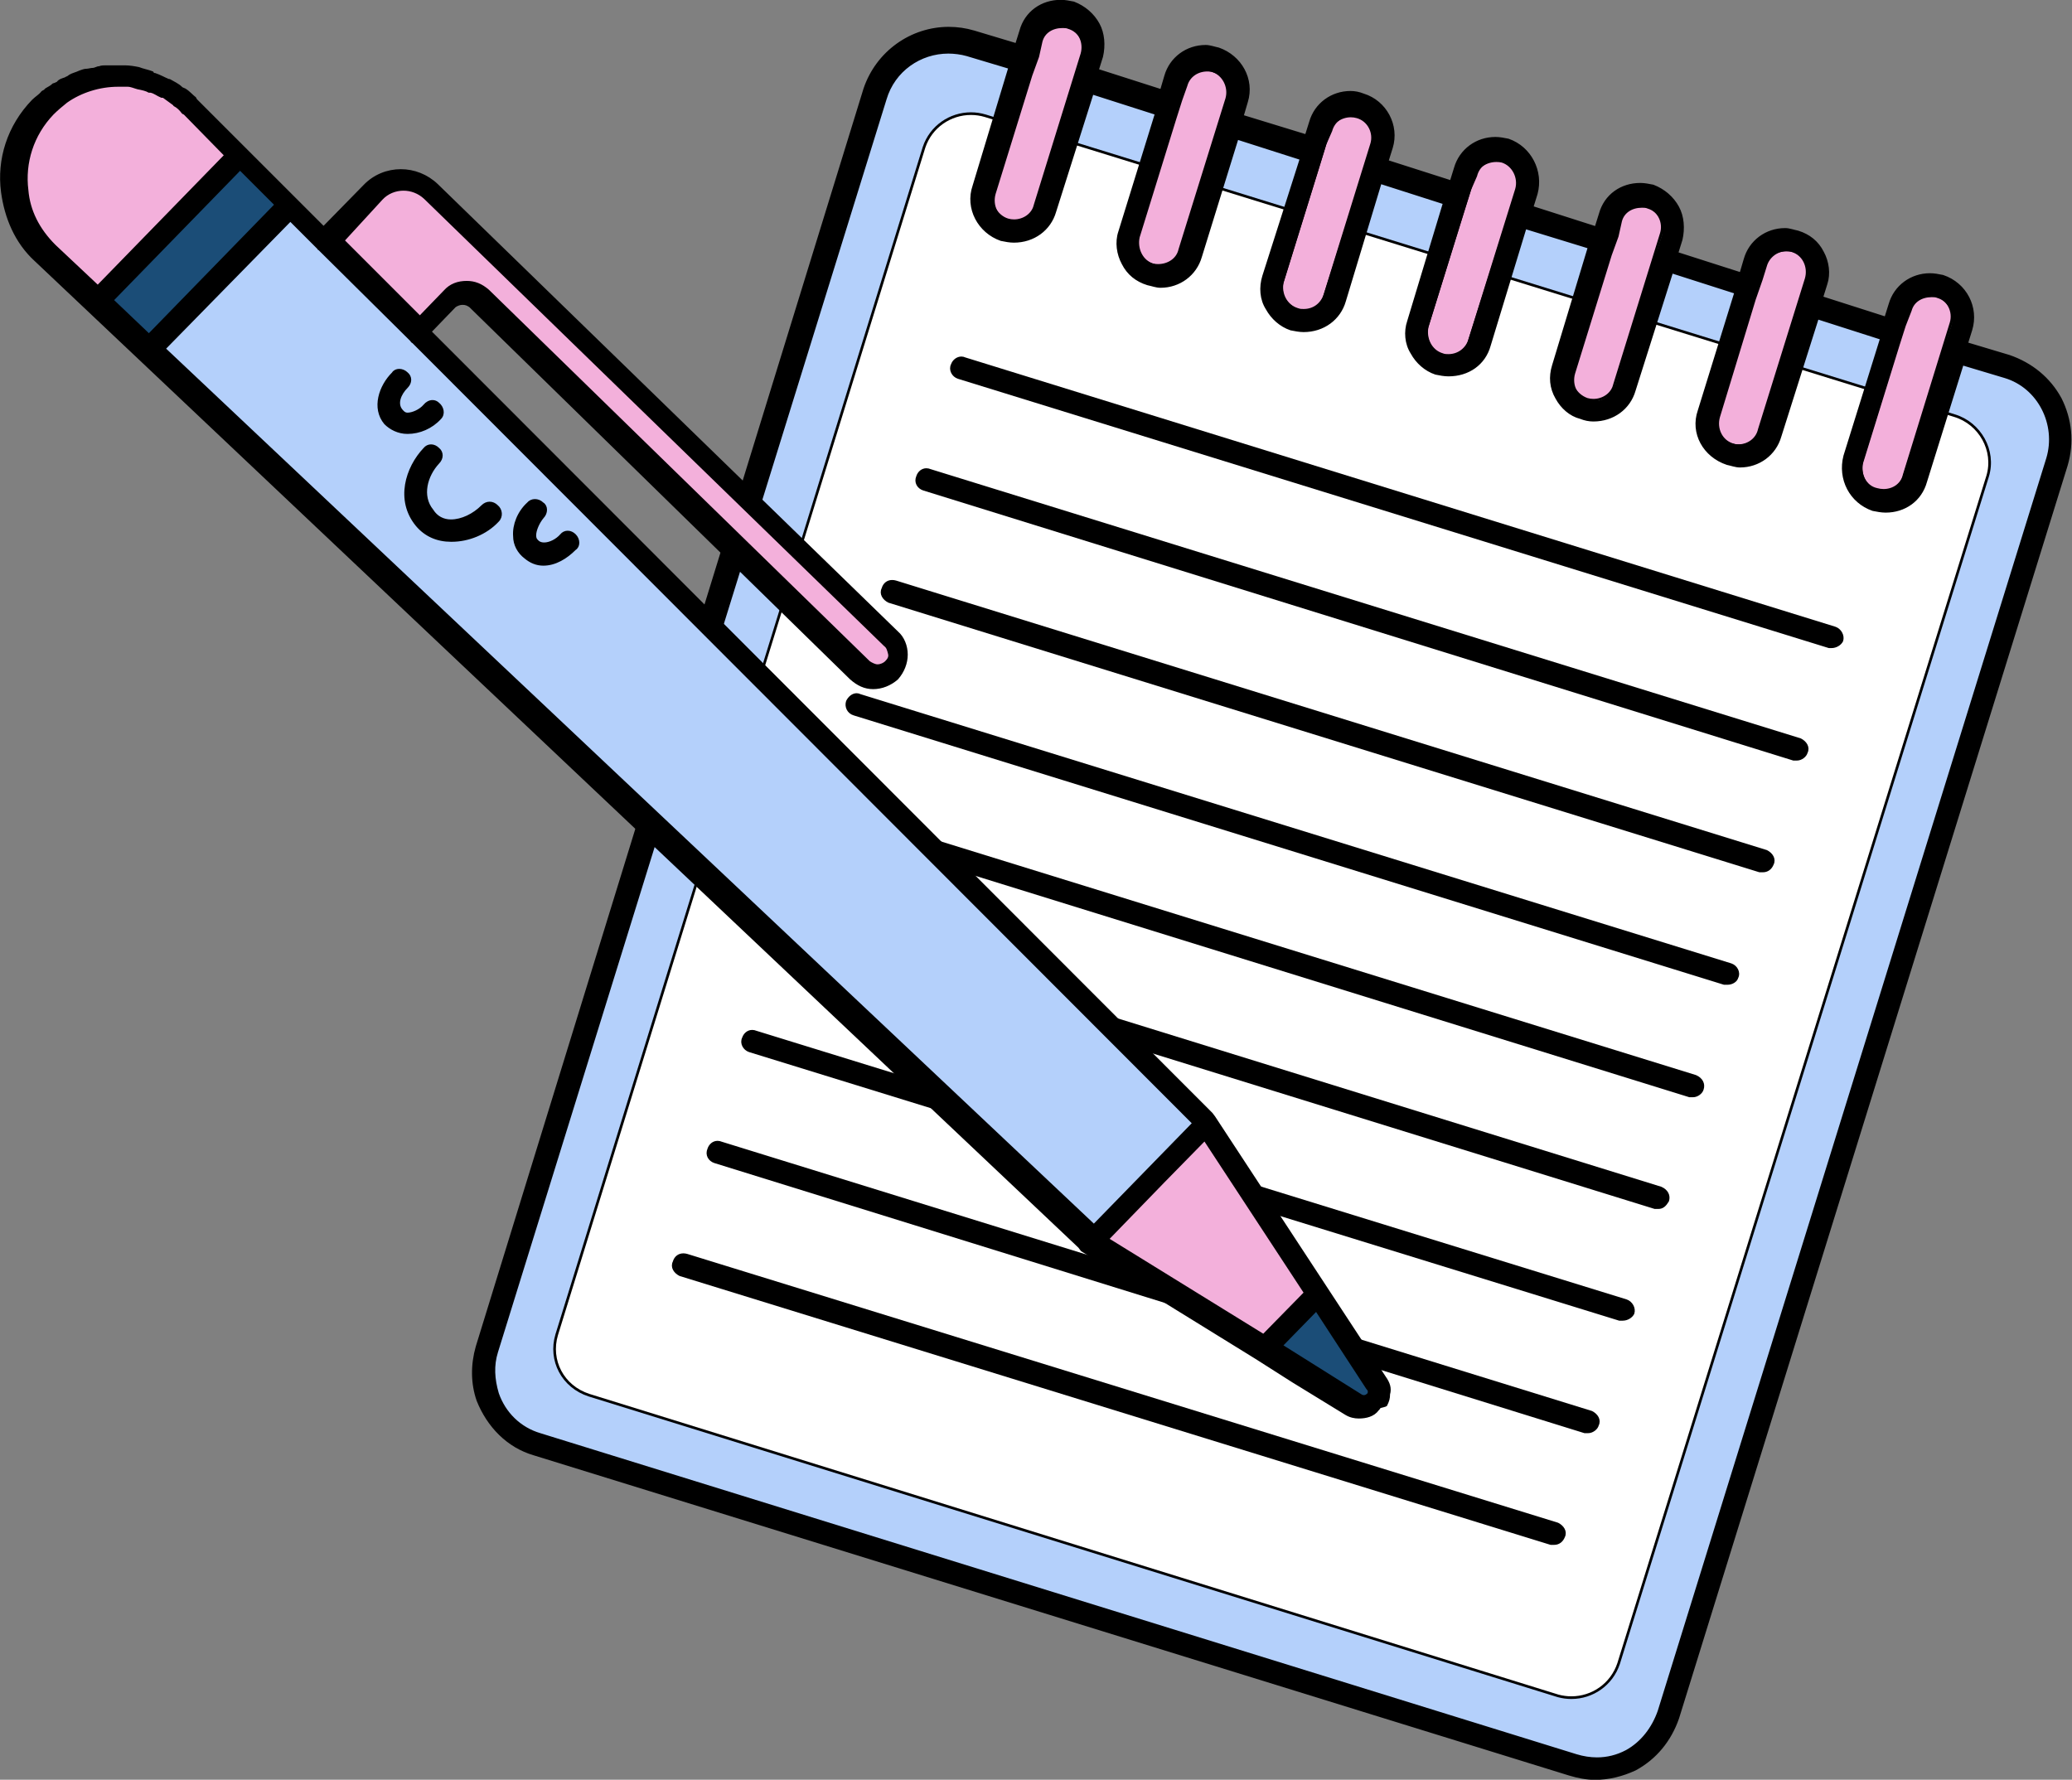 <?xml version="1.0" encoding="UTF-8"?><svg xmlns="http://www.w3.org/2000/svg" xmlns:xlink="http://www.w3.org/1999/xlink" height="2310.0" overflow="hidden" preserveAspectRatio="xMidYMid meet" version="1.0" viewBox="0.0 0.0 2689.0 2310.0" width="2689.0" zoomAndPan="magnify"><rect x="0.0" y="0.0" width="2689.0" height="2310.0" fill="#808080" stroke="none"/><defs><clipPath id="a"><path d="M206 280H2895V2590H206z"/></clipPath></defs><g clip-path="url(#a)" fill-rule="evenodd" stroke="#000" stroke-linejoin="round" stroke-miterlimit="10" stroke-width="3.438" transform="translate(-206 -280)"><g id="change1_1"><path d="M1436.36 333.533C1394.56 333.533 1355.84 360.52 1342.45 403.452L838.256 2030.23C830.5 2051.22 832.721 2073.33 839.35 2092.16 849.294 2119.78 872.53 2144.11 902.362 2152.96L2245.77 2569.89C2255.75 2573.01 2265.79 2574.47 2275.63 2574.47 2318.26 2574.47 2357.24 2546.85 2370.73 2504.65L2874.93 877.87C2891.5 825.919 2861.63 770.62 2809.69 754.011L1466.29 338.208C1456.31 335.025 1446.27 333.533 1436.36 333.533Z" fill="#B4D0FB"/></g><g id="change2_1"><path d="M1466.07 427.5C1439.21 427.5 1414.18 444.238 1405.19 471.186L928.481 2012.44C918.533 2045.62 936.206 2079.89 970.525 2090.93L2228.1 2481.21C2233.84 2482.74 2239.61 2483.5 2245.28 2483.5 2272.43 2483.5 2297.47 2466.63 2306.62 2439.22L2785.55 897.964C2795.5 864.785 2775.57 829.419 2742.41 819.443L1484.84 430.284C1478.6 428.395 1472.27 427.5 1466.07 427.5Z" fill="#FFF"/></g><g id="change3_1"><path d="M1582.47 313.533C1569.97 313.533 1558.33 320.979 1554.75 333.522L1493.91 528.906C1489.5 544.36 1499.45 560.94 1513.84 565.342 1516.56 566.136 1519.31 566.5 1522.03 566.5 1534.73 566.5 1546.5 558.425 1549.21 546.578L1610.06 350.101C1614.47 334.647 1606.74 318.067 1591.26 314.758 1588.34 313.93 1585.39 313.533 1582.47 313.533Z" fill="#F3B0DB"/></g><g id="change3_2"><path d="M1771.04 370.5C1758.27 370.5 1746.36 378.588 1742.71 390.454L1681.82 587.244C1678.5 602.723 1686.26 619.329 1701.76 623.738 1704.12 624.235 1706.54 624.5 1708.93 624.5 1722.03 624.5 1734.34 616.943 1737.17 603.85L1798.05 408.121C1802.47 392.642 1793.61 376.069 1779.24 371.66 1776.52 370.865 1773.76 370.5 1771.04 370.5Z" fill="#F3B0DB"/></g><g id="change3_3"><path d="M1959.04 430.5C1946.3 430.5 1934.39 438.608 1930.74 450.422L1869.85 646.932C1866.53 662.386 1874.26 676.716 1889.76 682.242 1892.68 683.07 1895.63 683.467 1898.55 683.467 1911.06 683.467 1922.51 676.021 1925.2 663.478L1986.05 466.969C1990.5 452.639 1982.74 436.06 1967.24 431.658 1964.52 430.897 1961.76 430.5 1959.04 430.5Z" fill="#F3B0DB"/></g><g id="change3_4"><path d="M2148.07 488.533C2134.93 488.533 2122.46 496.089 2118.71 509.181L2057.85 704.851C2054.53 720.328 2062.26 735.805 2077.76 741.34 2080.45 742.102 2083.2 742.467 2085.89 742.467 2098.63 742.467 2110.44 734.214 2113.2 721.455L2174.05 525.752C2178.5 510.274 2169.64 493.703 2155.24 489.295 2152.85 488.765 2150.46 488.533 2148.07 488.533Z" fill="#F3B0DB"/></g><g id="change3_5"><path d="M2335.04 546.533C2322.27 546.533 2310.36 554.61 2306.71 566.461L2245.82 762.988C2242.5 777.355 2250.26 792.813 2265.76 798.341 2268.48 799.103 2271.24 799.467 2273.96 799.467 2286.67 799.467 2298.44 791.39 2301.17 779.539L2362.05 583.012C2366.47 568.645 2358.74 552.094 2343.24 547.659 2340.52 546.897 2337.76 546.533 2335.04 546.533Z" fill="#F3B0DB"/></g><g id="change3_6"><path d="M2524.07 604.5C2510.93 604.5 2498.46 612.058 2494.71 625.15L2433.82 820.879C2430.5 836.358 2438.26 852.931 2453.76 857.373 2456.45 858.135 2459.17 858.5 2461.86 858.5 2474.63 858.5 2486.41 850.246 2489.17 837.452L2550.05 641.757C2554.47 626.277 2546.74 609.671 2531.24 605.263 2528.85 604.765 2526.43 604.5 2524.07 604.5Z" fill="#F3B0DB"/></g><g id="change3_7"><path d="M2711.04 662.5C2698.3 662.5 2686.36 670.64 2682.71 682.501L2621.85 879.787C2618.53 895.303 2626.26 911.915 2641.76 915.237 2644.68 916.068 2647.63 916.467 2650.55 916.467 2663.03 916.467 2674.48 908.991 2677.2 896.399L2738.05 699.113C2742.5 684.727 2734.74 668.082 2719.24 663.663 2716.52 662.899 2713.76 662.5 2711.04 662.5Z" fill="#F3B0DB"/></g><g id="change4_1"><path d="M1584.9 314.672C1587.09 314.672 1590.44 314.672 1592.62 315.765 1608.11 320.206 1615.86 336.775 1612.55 351.157L1607.01 369.947 1598.16 394.27 1551.71 547.9C1547.3 560.062 1536.23 568.91 1524.06 568.91 1520.75 568.91 1517.43 568.91 1515.21 566.723 1499.73 563.376 1492 546.807 1496.41 531.331L1543.99 377.668 1552.81 353.377 1557.25 333.461C1560.56 321.299 1571.6 314.672 1584.9 314.672ZM1772.88 371.04C1775.1 371.04 1778.41 371.04 1780.63 372.167 1796.12 376.574 1803.84 393.143 1800.53 408.619L1793.9 426.315 1786.17 450.639 1738.6 604.302C1735.28 616.464 1724.24 625.278 1710.95 625.278 1708.76 625.278 1705.44 625.278 1703.22 624.185 1687.74 619.777 1679.98 603.175 1683.33 587.699L1730.87 434.069 1738.6 409.746 1745.26 390.956C1748.58 378.795 1759.62 371.04 1772.88 371.04ZM1960.89 428.535C1963.11 428.535 1966.42 428.535 1968.65 430.756 1984.13 434.069 1991.85 450.639 1988.54 466.114L1983 483.81 1974.18 509.228 1925.51 662.891C1921.07 675.052 1911.12 682.774 1897.86 682.774 1895.64 682.774 1892.33 682.774 1890.11 681.68 1874.62 677.24 1866.9 660.67 1870.21 646.288L1917.76 492.658 1925.51 467.208 1933.24 449.545C1936.55 437.383 1947.63 428.535 1960.89 428.535ZM2148.9 487.124C2151.12 487.124 2154.44 487.124 2156.62 488.218 2172.11 492.658 2179.86 509.228 2176.55 524.703L2171.01 542.399 2162.16 566.723 2113.52 720.353C2110.18 732.514 2099.14 741.362 2085.87 741.362 2083.65 741.362 2080.34 741.362 2078.12 740.269 2062.63 735.828 2054.91 719.259 2058.23 703.783L2105.77 550.12 2113.52 525.797 2121.25 508.134C2124.56 494.845 2135.64 487.124 2148.9 487.124ZM2336.91 547.9C2339.1 547.9 2342.41 547.9 2344.63 549.027 2360.12 553.434 2367.87 570.037 2364.56 585.512L2359.02 603.175 2350.17 627.499 2303.72 781.162C2299.31 793.323 2288.24 802.171 2276.07 802.171 2272.76 802.171 2270.54 802.171 2267.22 801.045 2251.74 796.637 2244.01 780.035 2248.42 764.559L2295.97 610.929 2304.82 586.606 2309.26 566.723C2312.58 554.561 2323.62 547.9 2336.91 547.9ZM2524.89 604.302C2527.11 604.302 2530.42 604.302 2532.65 605.395 2548.13 609.803 2555.85 626.405 2552.54 641.881L2547.03 659.577 2538.18 684.994 2491.73 837.53C2487.29 850.786 2476.25 858.54 2464.08 858.54 2460.77 858.54 2458.55 858.54 2455.23 857.446 2439.75 853.006 2431.99 836.437 2436.44 820.961L2482.88 668.391 2491.73 642.974 2497.24 625.278C2500.59 613.15 2511.63 604.302 2524.89 604.302ZM2712.9 663.984C2715.12 663.984 2718.43 663.984 2720.66 665.078 2736.14 669.518 2743.86 686.087 2740.55 701.563L2735.01 719.259 2726.16 743.583 2677.52 897.213C2674.21 909.374 2663.14 918.222 2649.87 918.222 2647.65 918.222 2644.34 918.222 2642.12 917.129 2626.63 912.688 2618.91 896.119 2622.22 880.643L2669.77 726.98 2677.52 702.657 2685.25 682.774C2688.56 670.612 2699.64 663.984 2712.9 663.984ZM1436.7 347.843C1444.43 347.843 1453.28 348.937 1461.04 351.157L1516.34 367.726 1469.89 521.389C1459.91 550.12 1476.52 581.072 1505.27 591.013 1510.8 592.14 1516.34 593.234 1521.84 593.234 1547.3 593.234 1568.29 577.758 1574.95 554.561L1623.59 400.898 1706.54 427.442 1659 581.072C1654.55 594.327 1656.77 609.803 1663.41 621.965 1670.04 635.253 1681.11 644.101 1695.46 648.508 1701 649.602 1706.54 651.822 1712.07 651.822 1736.41 651.822 1757.39 636.347 1764.06 613.15L1811.6 459.487 1894.55 485.997 1845.88 638.567C1841.47 652.916 1842.56 668.391 1850.29 680.553 1856.95 692.715 1867.99 702.657 1881.25 707.097 1886.79 708.191 1892.33 709.318 1897.86 709.318 1923.29 709.318 1944.31 693.842 1950.94 670.612L1997.39 516.949 2080.34 543.493 2033.89 697.156C2029.45 710.411 2030.58 725.887 2038.3 738.049 2044.93 750.21 2056 760.152 2069.26 764.559 2074.8 765.686 2080.34 766.78 2085.87 766.78 2111.3 766.78 2132.32 752.431 2138.95 728.107L2185.4 575.538 2268.35 600.988 2221.9 754.618C2217.46 769 2218.55 783.382 2226.31 796.637 2232.94 808.799 2244.01 818.741 2257.28 822.055 2262.81 824.275 2268.35 825.368 2273.85 825.368 2299.31 825.368 2320.3 809.893 2326.93 786.696L2375.6 633.033 2458.55 659.577 2411.01 813.207C2401.03 841.971 2417.64 871.795 2447.48 881.737 2453.01 882.864 2458.55 885.051 2464.08 885.051 2488.42 885.051 2509.41 869.575 2516.07 846.378L2564.7 692.715 2647.65 719.259 2600.11 871.795C2592.35 901.653 2607.84 931.478 2636.58 941.452 2642.12 942.546 2647.65 943.64 2653.19 943.64 2677.52 943.64 2698.51 929.291 2705.17 904.967L2752.72 752.431 2808.01 769C2852.24 782.255 2876.57 830.902 2863.31 875.109L2359.02 2501.18C2351.26 2523.28 2336.91 2542.07 2316.98 2553.11 2304.49 2559.7 2291.59 2562.75 2278.56 2562.75 2269.68 2562.75 2260.69 2561.33 2251.74 2558.64L906.985 2141.93C880.43 2134.17 860.538 2114.29 851.686 2088.84 846.15 2070.05 845.056 2052.39 850.592 2034.69L1354.85 408.619C1365.92 371.04 1400.2 347.843 1436.7 347.843ZM1582.68 281.5C1558.34 281.5 1537.32 295.882 1530.69 320.206L1525.16 337.902 1469.89 321.299C1458.98 318.085 1448.04 316.561 1437.27 316.561 1389 316.561 1344.61 347.446 1328.33 395.364L825.131 2028.06C818.5 2051.26 818.5 2075.58 826.258 2097.69 839.519 2130.86 864.947 2157.4 899.228 2167.34L2242.89 2582.97C2253.96 2586.28 2265 2588.5 2276.07 2588.5 2293.78 2588.5 2311.45 2584.06 2328.06 2576.34 2354.58 2561.96 2373.38 2538.76 2383.36 2510.03L2887.65 883.957C2896.47 854.099 2893.15 824.275 2879.89 797.731 2865.5 771.22 2842.29 752.431 2813.55 742.456L2758.25 725.887 2763.79 708.191C2772.61 679.46 2757.12 648.508 2727.29 638.567 2721.75 637.44 2716.21 636.347 2710.68 636.347 2686.38 636.347 2665.36 651.822 2658.73 675.052L2653.19 692.715 2570.24 666.204 2575.78 648.508C2580.19 635.253 2578 619.777 2571.33 607.616 2564.7 594.327 2553.66 585.512 2539.28 581.072 2533.74 579.978 2528.2 577.758 2522.7 577.758 2498.36 577.758 2477.35 593.234 2470.72 616.464L2465.18 635.253 2382.23 608.709 2387.77 591.013C2391.08 576.664 2389.99 561.189 2383.36 549.027 2376.73 536.865 2365.65 526.923 2351.26 521.389 2345.76 520.296 2340.22 519.169 2334.69 519.169 2310.35 519.169 2289.33 533.551 2282.7 557.875L2277.17 575.538 2194.25 549.027 2199.76 531.331C2207.51 502.6 2192.03 471.648 2163.29 461.707 2157.75 460.58 2152.21 459.487 2146.68 459.487 2122.34 459.487 2101.36 474.962 2094.69 498.159L2089.19 515.855 2006.24 489.344 2011.78 471.648C2020.63 442.917 2004.02 411.966 1975.28 403.118 1969.74 400.898 1964.2 399.804 1958.7 399.804 1934.37 399.804 1913.35 415.28 1906.72 438.477L1901.18 456.173 1818.23 430.756 1823.77 411.966C1832.62 383.202 1816.01 353.377 1787.27 343.403 1781.73 342.309 1776.23 340.089 1770.69 340.089 1746.35 340.089 1725.34 355.564 1718.7 378.795L1713.17 397.584 1630.22 371.04 1635.76 353.377C1639.07 338.995 1637.98 323.52 1631.35 311.358 1624.72 299.196 1613.64 289.254 1599.25 283.72 1593.75 282.627 1588.21 281.5 1582.68 281.5Z"/></g><g id="change4_2"><path d="M1453.68 744.5C1448.48 744.5 1443.54 748.313 1441.85 753.386 1438.53 760.017 1442.94 767.776 1449.57 769.964L2579.67 1119.47 2582.99 1119.47C2588.52 1119.47 2594.06 1116.15 2596.28 1111.74 2598.47 1105.11 2594.06 1097.35 2587.43 1095.13L1458.42 745.627C1456.86 744.865 1455.27 744.5 1453.68 744.5Z"/></g><g id="change4_3"><path d="M1408.22 889.5C1402.85 889.5 1398.54 893.279 1396.85 898.384 1393.53 906.107 1397.94 912.737 1404.61 914.958L2533.58 1265.47 2538.02 1265.47C2543.52 1265.47 2549.06 1261.06 2550.19 1256.62 2553.5 1249.99 2549.06 1243.36 2542.43 1240.04L1413.42 890.627C1411.63 889.865 1409.88 889.5 1408.22 889.5Z"/></g><g id="change4_4"><path d="M1363.86 1034.53C1358.15 1034.53 1353.61 1037.88 1351.85 1044.06 1348.53 1050.69 1352.95 1057.33 1359.58 1060.65L2489.56 1410.47 2493.97 1410.47C2499.51 1410.47 2503.96 1407.15 2506.15 1401.61 2509.47 1394.97 2505.05 1388.33 2498.42 1385.01L1368.44 1035.2C1366.85 1034.73 1365.32 1034.53 1363.86 1034.53Z"/></g><g id="change4_5"><path d="M1317.69 1181.5C1312.75 1181.5 1308.24 1185.31 1305.72 1190.39 1303.5 1197.02 1306.82 1204.78 1314.57 1206.96L2443.58 1556.47 2448.02 1556.47C2453.56 1556.47 2459.06 1553.15 2460.19 1548.74 2463.5 1542.11 2459.06 1534.35 2452.43 1532.13L1322.3 1182.66C1320.74 1181.86 1319.21 1181.5 1317.69 1181.5Z"/></g><g id="change4_6"><path d="M1272.65 1326.5C1267.45 1326.5 1262.51 1330.28 1260.81 1335.38 1257.5 1343.11 1261.91 1349.74 1268.57 1351.96L2398.7 1702.47 2403.11 1702.47C2408.65 1702.47 2414.19 1698.06 2415.28 1693.65 2417.5 1686.99 2414.19 1680.36 2406.43 1677.04L1277.39 1327.63C1275.87 1326.86 1274.24 1326.5 1272.65 1326.5Z"/></g><g id="change4_7"><path d="M1228.25 1471.53C1223.08 1471.53 1218.34 1474.89 1215.72 1481.06 1213.5 1487.69 1216.82 1494.33 1224.57 1497.65L2353.67 1847.47 2358.11 1847.47C2363.65 1847.47 2366.96 1844.15 2370.28 1838.61 2372.47 1831.97 2369.15 1825.33 2361.43 1822.01L1232.3 1472.2C1230.94 1471.73 1229.58 1471.53 1228.25 1471.53Z"/></g><g id="change4_8"><path d="M1182.19 1618.53C1176.82 1618.53 1172.51 1622.3 1170.81 1627.36 1167.5 1633.98 1171.94 1641.71 1178.57 1643.9L2307.58 1992.47 2312.02 1992.47C2317.55 1992.47 2323.06 1989.16 2325.28 1984.76 2327.5 1978.15 2323.06 1970.41 2316.43 1968.23L1187.42 1619.66C1185.6 1618.86 1183.84 1618.53 1182.19 1618.53Z"/></g><g id="change4_9"><path d="M1137.22 1762.5C1131.81 1762.5 1127.54 1766.31 1125.85 1771.38 1122.5 1779.11 1126.94 1785.77 1133.57 1787.96L2262.58 2138.5 2266.99 2138.5C2272.52 2138.5 2278.06 2134.06 2279.15 2129.65 2282.47 2123.02 2278.06 2116.36 2271.43 2113.04L1142.42 1763.63C1140.6 1762.86 1138.88 1762.5 1137.22 1762.5Z"/></g><g id="change4_10"><path d="M1092.86 1908.53C1087.16 1908.53 1082.58 1911.88 1080.82 1918.03 1077.5 1924.65 1081.95 1931.27 1088.58 1934.58L2218.56 2283.47 2223.01 2283.47C2228.55 2283.47 2232.96 2280.16 2235.18 2274.63 2238.5 2268.01 2234.05 2261.39 2227.42 2258.08L1097.44 1909.2C1095.85 1908.76 1094.32 1908.53 1092.86 1908.53Z"/></g><g id="change1_2"><path d="M517.208 481.5 332.5 669.519 341.352 679.466 401.098 734.767 1624.3 1890.47 1772.47 1737.86 1734.87 1702.45 747.239 712.653 628.908 593.198 581.363 546.748 524.966 489.258 517.208 481.5Z" fill="#B4D0FB"/></g><g id="change3_8"><path d="M1770.4 1737.53 1622.53 1888.82 1847.64 2029.06 1965.7 2101.96C1969.04 2104.34 1973.01 2105.5 1976.84 2105.5 1981.94 2105.5 1986.83 2103.51 1989.98 2099.74 1993.28 2096.43 1995.5 2092.03 1994.38 2086.5 1994.38 2082.06 1994.38 2078.75 1991.07 2074.35L1914.95 1958.38 1770.4 1737.53Z" fill="#F3B0DB"/></g><g id="change3_9"><path d="M727.538 512.5C713.939 512.5 700.141 517.51 689.493 527.597L627.533 591.803 745.914 710.225 787.973 668.152C793.645 663.042 800.776 660.288 807.874 660.288 814.608 660.288 821.308 662.777 826.681 668.152L1321.27 1150.74C1326.81 1156.28 1335.63 1158.5 1342.3 1158.5 1350.03 1158.5 1357.79 1156.28 1363.29 1150.74 1375.47 1139.69 1374.37 1119.74 1361.1 1107.57L763.626 526.502C753.808 517.212 740.773 512.5 727.538 512.5Z" fill="#F3B0DB"/></g><g id="change3_10"><path d="M342.079 379.5C336.544 381.725 332.103 381.725 326.601 382.821 325.474 382.821 323.287 383.95 321.066 383.95 319.939 383.95 317.752 386.141 315.531 386.141 309.996 387.27 303.368 389.462 297.833 392.783 296.739 393.912 295.645 393.912 293.425 395.008 292.331 395.008 290.11 396.137 287.89 398.328 286.796 399.457 285.669 399.457 284.575 400.553L282.355 402.778C281.261 403.874 280.167 403.874 279.04 404.97 276.853 404.97 276.853 404.97 275.726 406.099 275.726 407.195 274.632 407.195 273.505 409.42L271.318 410.515C270.191 410.515 269.097 411.644 268.004 413.836L262.469 418.286C210.5 471.45 212.72 555.63 264.689 607.699L265.783 608.795 340.952 677.467 524.5 489.183 448.204 419.382C429.412 400.553 407.305 388.366 381.851 382.821 379.664 382.821 376.349 381.725 374.129 381.725 370.814 379.5 368.594 379.5 365.279 379.5Z" fill="#F3B0DB"/></g><g id="change5_1"><path d="M1917.08 1958.5 1847.53 2029.51 1965.67 2102.74C1968.89 2104.57 1972.53 2105.47 1976.1 2105.47 1981.13 2105.47 1986.1 2103.74 1989.97 2100.51 1993.28 2097.19 1995.5 2092.76 1995.5 2089.4 1995.5 2084.98 1995.5 2080.56 1993.28 2076.1L1917.08 1958.5Z" fill="#1B4D77"/></g><g id="change5_2"><path d="M517.309 481.5 332.5 669.321 341.357 679.257 401.136 734.5 581.5 546.679 525.072 489.25 517.309 481.5Z" fill="#1B4D77"/></g><g id="change4_11"><path d="M765.394 858.5C762.216 858.5 759.17 859.898 756.985 862.661 733.776 887.094 720.533 929.304 747.019 961.494 758.077 974.809 773.539 981.5 791.218 981.5L792.311 981.5C813.301 981.5 836.477 972.612 851.938 955.935 857.467 950.409 856.375 941.521 850.845 937.06 848.098 934.297 844.754 932.899 841.443 932.899 838.132 932.899 834.821 934.297 832.073 937.06 821.015 948.178 805.554 955.935 791.218 955.935 781.253 955.935 772.446 951.507 766.917 942.619 751.456 923.745 759.17 897.081 774.631 880.437 780.16 874.878 780.16 867.121 774.631 862.661 771.883 859.898 768.573 858.5 765.394 858.5Z"/></g><g id="change4_12"><path d="M724.105 760.5C720.788 760.5 717.735 761.882 716.076 764.614 699.487 781.104 689.533 809.64 706.123 829.421 712.758 836.003 722.712 841.5 734.888 841.5 750.383 841.5 765.877 834.884 776.959 822.805 782.5 817.341 780.277 808.554 774.736 804.143 772.513 801.938 769.925 800.983 767.337 800.983 763.488 800.983 759.673 803.09 757.052 806.348 751.511 812.931 741.557 817.341 734.888 817.341 730.476 817.341 728.253 814.05 727.158 812.931 719.394 804.143 724.935 790.978 733.794 782.19 739.334 776.693 739.334 769.024 733.794 764.614 731.04 761.882 727.423 760.5 724.105 760.5Z"/></g><g id="change4_13"><path d="M900.249 929.5C896.809 929.5 893.502 930.898 891.286 933.66 879.148 944.775 872.533 961.415 873.624 975.859 873.624 986.941 879.148 996.958 887.979 1003.61 894.593 1009.14 902.299 1012.5 911.13 1012.5 926.576 1012.5 940.93 1003.61 951.943 992.499 957.467 989.171 957.467 980.285 951.943 974.727 949.198 971.965 945.891 970.567 942.716 970.567 939.541 970.567 936.498 971.965 934.315 974.727 928.726 981.15 919.663 985.843 912.189 985.843 909.311 985.843 906.665 985.144 904.515 983.613 902.299 981.417 900.117 980.285 900.117 974.727 900.117 968.071 904.515 958.087 910.039 951.431 915.562 945.874 915.562 936.988 910.039 933.66 907.261 930.898 903.689 929.5 900.249 929.5Z"/></g><g id="change4_14"><path d="M371.612 390.869C376.021 390.869 380.464 393.057 384.873 394.184 390.409 395.278 395.946 396.406 399.261 398.594L401.482 398.594C406.985 399.721 410.3 403.037 415.837 405.225L418.058 405.225 430.225 414.077C431.319 415.205 432.446 415.205 432.446 416.299 436.855 418.52 440.17 421.836 443.485 426.245L445.706 427.372 498.782 481.548 332.891 651.864 277.627 599.877 276.5 598.783C255.482 577.763 243.315 553.427 241.127 526.903 236.685 491.494 247.758 454.99 274.279 427.372 279.815 421.836 286.446 416.299 291.982 411.889 310.779 398.594 335.112 390.869 359.446 390.869ZM517.579 499.252 564.025 545.702 399.261 714.892 351.688 669.569 517.579 499.252ZM729.618 525.776C739.497 525.776 749.542 529.39 757.564 536.85L1354.69 1117.46C1358.04 1119.68 1359.14 1124.12 1360.23 1128.53 1361.36 1132.94 1359.14 1136.29 1355.82 1139.61 1353.6 1141.79 1349.19 1144.02 1344.75 1144.02 1341.43 1144.02 1337.02 1141.79 1333.71 1139.61L839.383 657.401C830.531 649.643 821.68 646.327 811.734 646.327 800.695 646.327 790.716 649.643 782.992 658.495L750.901 691.683 651.38 592.152 701.14 537.944C708.599 529.921 719.009 525.776 729.618 525.776ZM582.822 565.595 619.322 602.099C619.322 602.099 619.322 603.193 620.416 603.193L739.861 721.556C739.861 721.556 740.955 723.744 742.083 723.744L1755.03 1737.92 1625.64 1870.64 419.152 732.597 582.822 565.595ZM1769.39 1758.94 1899.91 1958 1845.7 2013.3 1643.34 1888.31 1715.22 1814.21 1769.39 1758.94ZM1914.26 1980.12 1980.63 2081.87C1982.82 2084.09 1982.82 2085.18 1982.82 2086.28 1982.82 2087.41 1982.82 2089.59 1980.63 2090.72 1979.34 2092.01 1977.65 2092.55 1976.02 2092.55 1974.9 2092.55 1973.8 2092.28 1972.87 2091.82L1868.94 2026.57 1914.26 1980.12ZM342.87 366.533C340.649 366.533 337.333 366.533 335.112 367.627 331.797 367.627 329.576 369.849 326.261 369.849 324.073 369.849 320.724 370.943 318.536 370.943 315.221 370.943 313 372.07 309.685 373.164 305.243 375.385 299.739 376.48 296.424 378.701 294.203 380.922 291.982 380.922 290.888 382.016 287.573 383.111 283.13 384.238 280.942 387.553 278.721 388.647 276.5 389.742 275.406 389.742 272.091 393.057 268.776 394.184 265.461 396.406 264.333 398.594 262.145 398.594 261.018 399.721 257.703 404.131 253.294 406.352 248.852 410.762 216.794 443.95 203.533 487.084 209.036 529.092 213.479 562.28 226.739 594.341 252.167 617.582L1606.84 1898.29 1610.16 1902.7 1835.76 2042.05 1884.42 2073.02 1952.98 2115.06C1958.52 2118.37 1964.02 2119.47 1969.56 2119.47 1978.41 2119.47 1988.35 2117.25 1993.89 2109.52 1994.99 2108.43 1996.11 2107.3 1996.11 2106.21 2004.96 2103.98 2004.96 2103.98 2004.96 2102.89 2007.15 2098.45 2008.28 2095.13 2008.28 2089.59 2010.47 2081.87 2008.28 2075.24 2002.74 2067.48L1781.55 1730.16 1778.24 1725.75 764.195 710.482 796.253 677.294C799.568 675.106 802.883 673.979 806.198 673.979 810.64 673.979 812.828 675.106 816.177 677.294L1310.47 1160.59C1319.32 1168.35 1328.17 1172.76 1339.21 1172.76 1350.28 1172.76 1361.36 1168.35 1370.17 1160.59 1377.93 1151.77 1382.34 1140.7 1382.34 1129.63 1382.34 1118.59 1377.93 1107.51 1370.17 1100.88L773.046 520.272C759.918 507.674 742.978 501.308 726.17 501.308 708.964 501.308 691.891 507.939 679.028 521.367L625.952 575.542 460.061 409.668 458.967 407.446C454.558 404.131 451.243 399.721 445.706 396.406 443.485 395.278 442.391 395.278 441.264 394.184 436.855 389.742 431.319 387.553 425.782 384.238L424.688 384.238C419.152 382.016 413.616 378.701 406.985 376.48 404.797 376.48 404.797 376.48 403.67 374.258 398.134 372.07 391.503 370.943 386 368.754 380.464 367.627 373.833 366.533 368.297 366.533Z"/></g></g></svg>